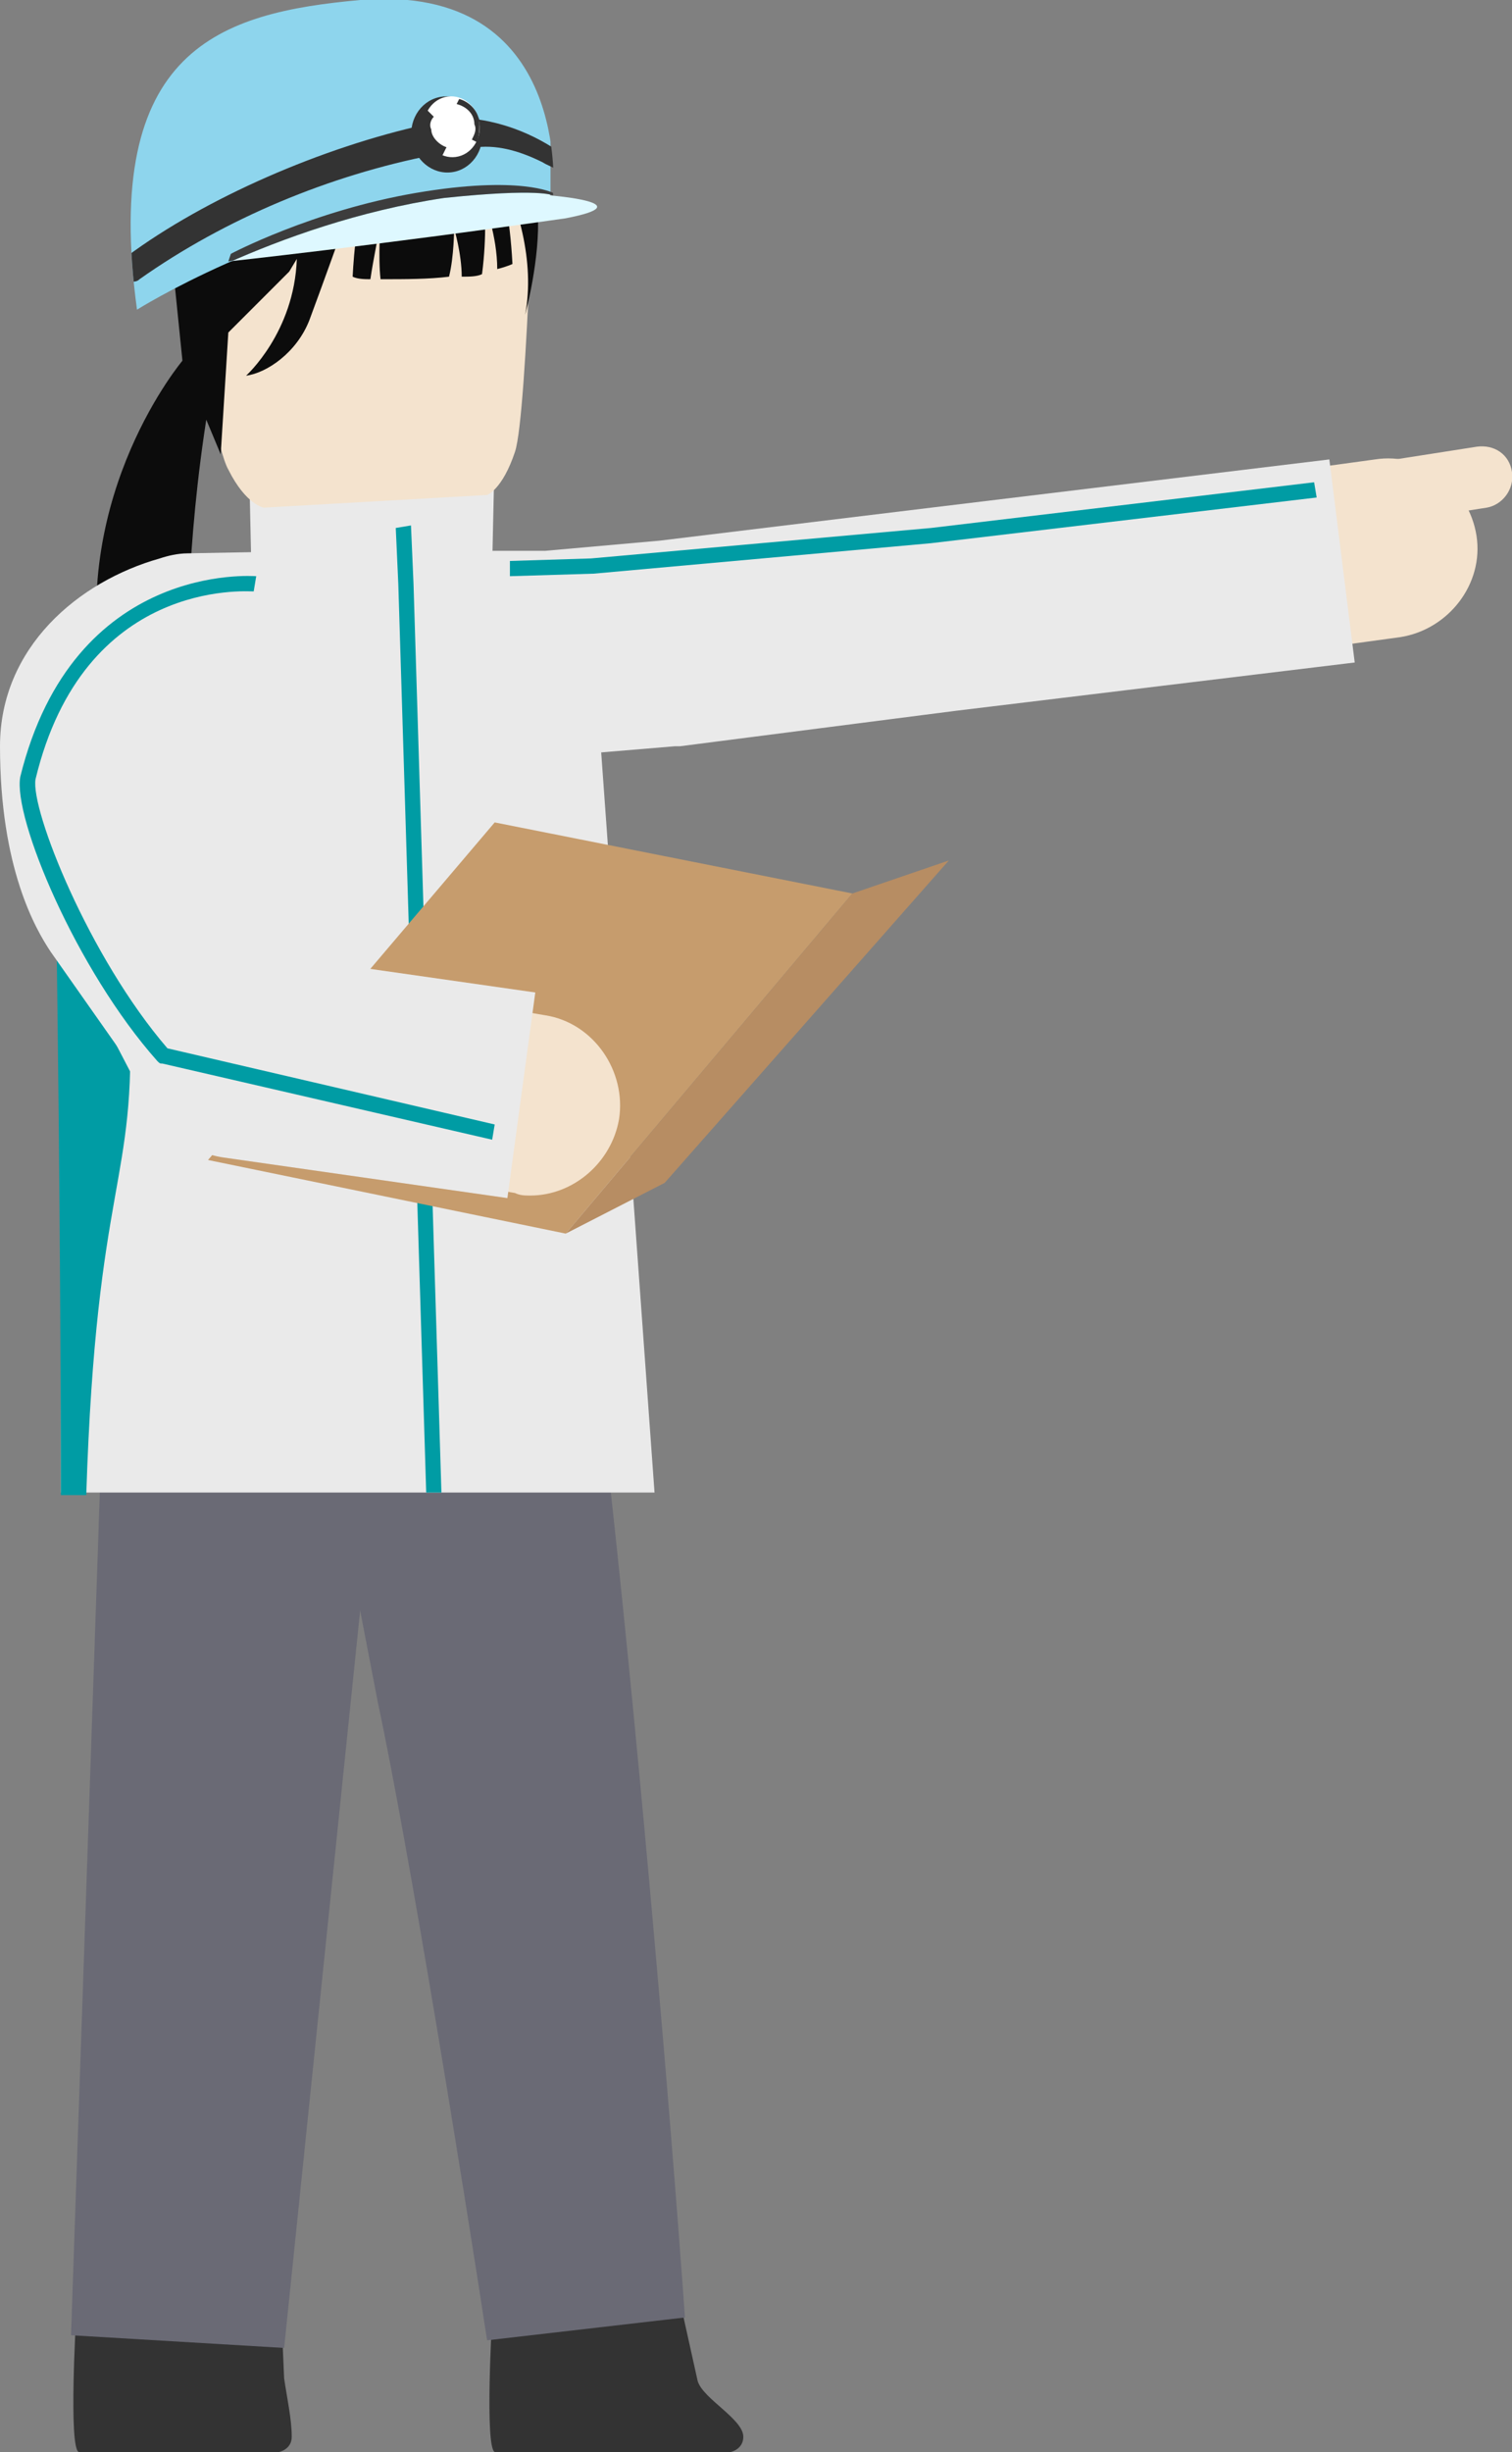 <?xml version="1.0" encoding="utf-8"?>
<!-- Generator: Adobe Illustrator 27.2.0, SVG Export Plug-In . SVG Version: 6.00 Build 0)  -->
<svg version="1.1" id="レイヤー_1" xmlns="http://www.w3.org/2000/svg" xmlns:xlink="http://www.w3.org/1999/xlink" x="0px"
	 y="0px" width="59.6px" height="96.6px" viewBox="0 0 59.6 96.6" style="enable-background:new 0 0 59.6 96.6;"
	 xml:space="preserve">
<rect x="0" y="0" width="59.6" height="96.6" fill="#808080" stroke="none"/>
<style type="text/css">
	.st0{fill:#333333;}
	.st1{fill:#0C0C0C;}
	.st2{fill:#6A6A75;}
	.st3{fill:#EAEAEA;}
	.st4{fill:#009CA4;}
	.st5{fill:#F4E3CE;}
	.st6{fill:#C69C6D;}
	.st7{fill:#DEF8FF;}
	.st8{clip-path:url(#SVGID_00000085959486422583125750000013406558279445169293_);}
	.st9{fill:#8ED5ED;}
	.st10{fill:#3D3D3D;}
	.st11{fill:#FFFFFF;}
	.st12{fill:#B78D63;}
</style>
<g>
	<g>
		<path class="st0" d="M19.4,91.3c0,0-0.3,5.1,0.1,5.3l9.3,0c0,0,0.5-0.1,0.5-0.6c0-0.7-1.6-1.5-1.8-2.2l-0.6-2.7L19.4,91.3z"/>
	</g>
	<g>
		<path class="st0" d="M3,91.3c0,0-0.3,5.1,0.1,5.3h7.9c0,0,0.5-0.1,0.5-0.6c0-0.7-0.2-1.6-0.3-2.3l-0.1-2.3L3,91.3z"/>
	</g>
	<g>
		<path class="st1" d="M7.2,14.2c0,0-4.4,5.2-3.2,12.4l3.4-0.5c0,0-0.1-4.5,0.8-10S7.2,14.2,7.2,14.2z"/>
	</g>
	<g>
		<path class="st2" d="M23.9,57.2c1.1,9.7,2.4,24.3,3.1,34.1c0,0-7.8,0.9-7.8,0.9c-0.9-5.9-3.1-19.5-4.3-25.1c0,0-1.6-8.3-1.6-8.3
			L23.9,57.2L23.9,57.2z"/>
	</g>
	<g>
		<polygon class="st2" points="2.8,92 4,56.9 14.8,57.6 11.2,92.5 2.8,92 		"/>
	</g>
	<g>
		<polygon class="st3" points="2.4,58.8 2.4,26.9 23.5,26.9 25.8,58.8 2.4,58.8 		"/>
	</g>
	<g>
		<path class="st4" d="M2.2,35.1L4,30.4c0,0,0.8,2.8,1.1,9.5c0.3,6.8-1.3,6.5-1.7,19h-1C2.4,58.8,2.4,47.9,2.2,35.1z"/>
	</g>
	<g>
		<path class="st5" d="M12.7,29.3c-1.9,0-3.5-1.6-3.5-3.5c0-1.9,1.6-3.5,3.5-3.5l8.7,0l4.5-0.4l10.8-1.4l17.5-2.4
			c1.9-0.3,3.7,1.1,4,3s-1.1,3.7-3,4l-17.5,2.4l-10.9,1.4c-0.1,0-0.1,0-0.2,0l-4.8,0.4c-0.1,0-0.2,0-0.3,0L12.7,29.3
			C12.7,29.3,12.7,29.3,12.7,29.3z"/>
	</g>
	<g>
		<path class="st3" d="M6.5,43.9L2,37.5c-0.6-0.9-2-3.3-2-8.1c0-3.9,3.1-6.5,6.3-7.4c0.3-0.1,0.7-0.2,1.1-0.2l5.3-0.1l8.8,0l4.5-0.4
			L36.7,20l15.7-1.9l1,8L37.7,28l-10.9,1.4c-0.1,0-0.1,0-0.2,0l-4.8,0.4c-0.1,0-0.2,0-0.3,0l-8.9,0l-4.5,0.1c0,0-0.1,0-0.1,0.1
			c0.1,1.8,0.4,2.7,0.5,2.9c0,0,0,0,0,0l4.6,6.5L6.5,43.9z M8.5,32.7C8.5,32.7,8.5,32.8,8.5,32.7C8.5,32.8,8.5,32.8,8.5,32.7z
			 M8.4,32.6L8.4,32.6L8.4,32.6z"/>
	</g>
	<g>
		<polygon class="st4" points="20.1,22.7 20.1,22.1 23.3,22 36.7,20.8 51.8,19 51.9,19.6 36.7,21.4 23.4,22.6 		"/>
	</g>
	<g>
		<polygon class="st3" points="19.5,17.8 19.4,22.3 9.9,22 9.8,17.5 		"/>
	</g>
	<g>
		<polygon class="st4" points="16.8,58.8 15.7,23 15.6,20.8 16.2,20.7 16.3,23 17.4,58.8 		"/>
	</g>
	<g>
		<polygon class="st6" points="8.2,45.7 22.3,48.6 33.6,35.2 19.5,32.4 		"/>
	</g>
	<g>
		<path class="st5" d="M20.9,47.1c-0.2,0-0.4,0-0.6-0.1l-10-1.7c-1.9-0.3-3.2-2.2-2.9-4.1s2.2-3.2,4.1-2.9l10,1.7
			c1.9,0.3,3.2,2.2,2.9,4.1C24.1,45.8,22.6,47.1,20.9,47.1z"/>
	</g>
	<g>
		<path class="st3" d="M20,47.2L8.8,45.6c-1.3-0.2-2.4-1-3-2.1l-5-9.6L8,30.1l4,7.7l9.1,1.3L20,47.2z"/>
	</g>
	<g>
		<path class="st4" d="M19.4,44.9l-13-3c-0.1,0-0.1,0-0.2-0.1c-3.2-3.6-5.7-9.6-5.4-11.2c2.1-8.5,9.2-7.9,9.3-7.9l-0.1,0.6
			c-0.3,0-6.7-0.5-8.6,7.4c-0.2,1.2,2.1,7,5.2,10.6l12.9,3L19.4,44.9z"/>
	</g>
	<g>
		<path class="st5" d="M55,18.1l3.2-0.5c0.7-0.1,1.3,0.3,1.4,1c0.1,0.7-0.4,1.3-1,1.4l-3.2,0.5C53.8,20.6,53.5,18.4,55,18.1L55,18.1
			z"/>
	</g>
	<g>
		<path class="st5" d="M10.4,20l8.8-0.5c0,0,0.6-0.2,1.1-1.7s0.8-13.6,0.8-13.6L6.7,5.7c0,0,1.5,11.4,2.3,12.8
			C9.7,19.9,10.4,20,10.4,20z"/>
	</g>
	<g>
		<path class="st1" d="M6.5,7.4c-0.1-0.6,0.3-3.8,2-4.3c1.7-0.5,2.5-0.5,2.5-0.5s2.3-0.4,3.9-0.5c4.6-0.3,6.2,1.5,6.2,2l0.4,3.1
			l-0.3,1.2c0.1,1.8-0.5,4-0.5,4c0.4-2.1-0.3-4.4-1.1-6c-0.1-0.1-0.1-0.1-0.1-0.2c0.3,1,0.6,2.3,0.7,4.2c0,0-0.2,0.1-0.6,0.2
			C19.6,9.3,19.1,8,19.1,8s0.1,1.3-0.1,2.8c-0.2,0.1-0.5,0.1-0.8,0.1c0-0.9-0.3-1.9-0.3-1.9s0,1.1-0.2,1.9c-0.8,0.1-1.7,0.1-2.7,0.1
			c-0.1-0.9,0-2.2,0-2.2s-0.3,1.5-0.4,2.2c-0.2,0-0.5,0-0.7-0.1c0,0,0.1-2.3,0.6-4.3c-0.4,0.6-1,2.5-2.3,6c-0.5,1.3-1.7,2.1-2.5,2.2
			c0,0,1.9-1.7,2-4.6l-0.3,0.5L9,13.1l-0.3,4.8l-1.5-3.6L6.5,7.4z"/>
	</g>
	<g>
		<g>
			<path class="st7" d="M9,10.3c0,0,5.6-0.6,13.3-1.7c3.1-0.6-0.6-0.9-0.6-0.9l-0.8-1l-12.2,2L9,10.3z"/>
		</g>
		<g>
			<defs>
				<path id="SVGID_1_" d="M5.4,12.2c0,0,5.4-3.4,12.1-4.4c3.8-0.4,4.3-0.1,4.3-0.1s0.8-8.4-7.6-7.7C8.7,0.5,4,1.9,5.4,12.2z"/>
			</defs>
			<clipPath id="SVGID_00000156574419638365244750000006708736579986788268_">
				<use xlink:href="#SVGID_1_"  style="overflow:visible;"/>
			</clipPath>
			<g style="clip-path:url(#SVGID_00000156574419638365244750000006708736579986788268_);">
				<rect x="5.1" y="0" class="st9" width="16.6" height="12.2"/>
			</g>
			<g style="clip-path:url(#SVGID_00000156574419638365244750000006708736579986788268_);">
				<path class="st0" d="M17.1,6.1C13,6.9,8.9,8.6,5.5,11c-0.1,0.1-0.2,0.1-0.4,0.1l-0.1-1c3.1-2.3,7.7-4.3,11.8-5.2
					C16.9,4.9,17.1,6.1,17.1,6.1L17.1,6.1z"/>
			</g>
			<g style="clip-path:url(#SVGID_00000156574419638365244750000006708736579986788268_);">
				<path class="st0" d="M18.8,4.7c1.4,0.2,2.7,0.8,3.8,1.7c0,0-0.6,0.7-0.6,0.7c0.1-0.5-0.3-0.5-0.6-0.7c-0.8-0.4-1.7-0.7-2.6-0.6
					L18.8,4.7L18.8,4.7z"/>
			</g>
			<g style="clip-path:url(#SVGID_00000156574419638365244750000006708736579986788268_);">
				<path class="st10" d="M9,10.3L9.1,10c0,0,3.2-1.7,7.3-2.4s5.4,0,5.4,0l0,0.1L9,10.3z"/>
			</g>
			<g style="clip-path:url(#SVGID_00000156574419638365244750000006708736579986788268_);">
				<ellipse transform="matrix(0.992 -0.13 0.13 0.992 -0.537 2.328)" class="st0" cx="17.6" cy="5.3" rx="1.4" ry="1.5"/>
			</g>
			<g style="clip-path:url(#SVGID_00000156574419638365244750000006708736579986788268_);">
				<ellipse transform="matrix(0.992 -0.13 0.13 0.992 -0.501 2.348)" class="st11" cx="17.8" cy="5" rx="1.1" ry="1.2"/>
			</g>
			<g style="clip-path:url(#SVGID_00000156574419638365244750000006708736579986788268_);">
				<path class="st0" d="M17.4,6.2c-0.4-0.2-0.8-0.6-0.8-1c0-0.3,0-0.7,0.2-0.9l0.3,0.3C17,4.7,16.9,4.9,17,5.1
					c0,0.3,0.3,0.6,0.6,0.7L17.4,6.2z"/>
			</g>
			<g style="clip-path:url(#SVGID_00000156574419638365244750000006708736579986788268_);">
				<path class="st0" d="M18.8,5.6l-0.2-0.1c0.1-0.2,0.2-0.4,0.1-0.6c0-0.4-0.3-0.7-0.7-0.8l0.1-0.2c0.4,0.1,0.8,0.5,0.8,1
					C18.9,5.1,18.9,5.3,18.8,5.6z"/>
			</g>
		</g>
	</g>
	<g>
		<polygon class="st12" points="33.6,35.2 22.3,48.6 26.2,46.6 37.4,33.9 		"/>
	</g>
</g>
</svg>
